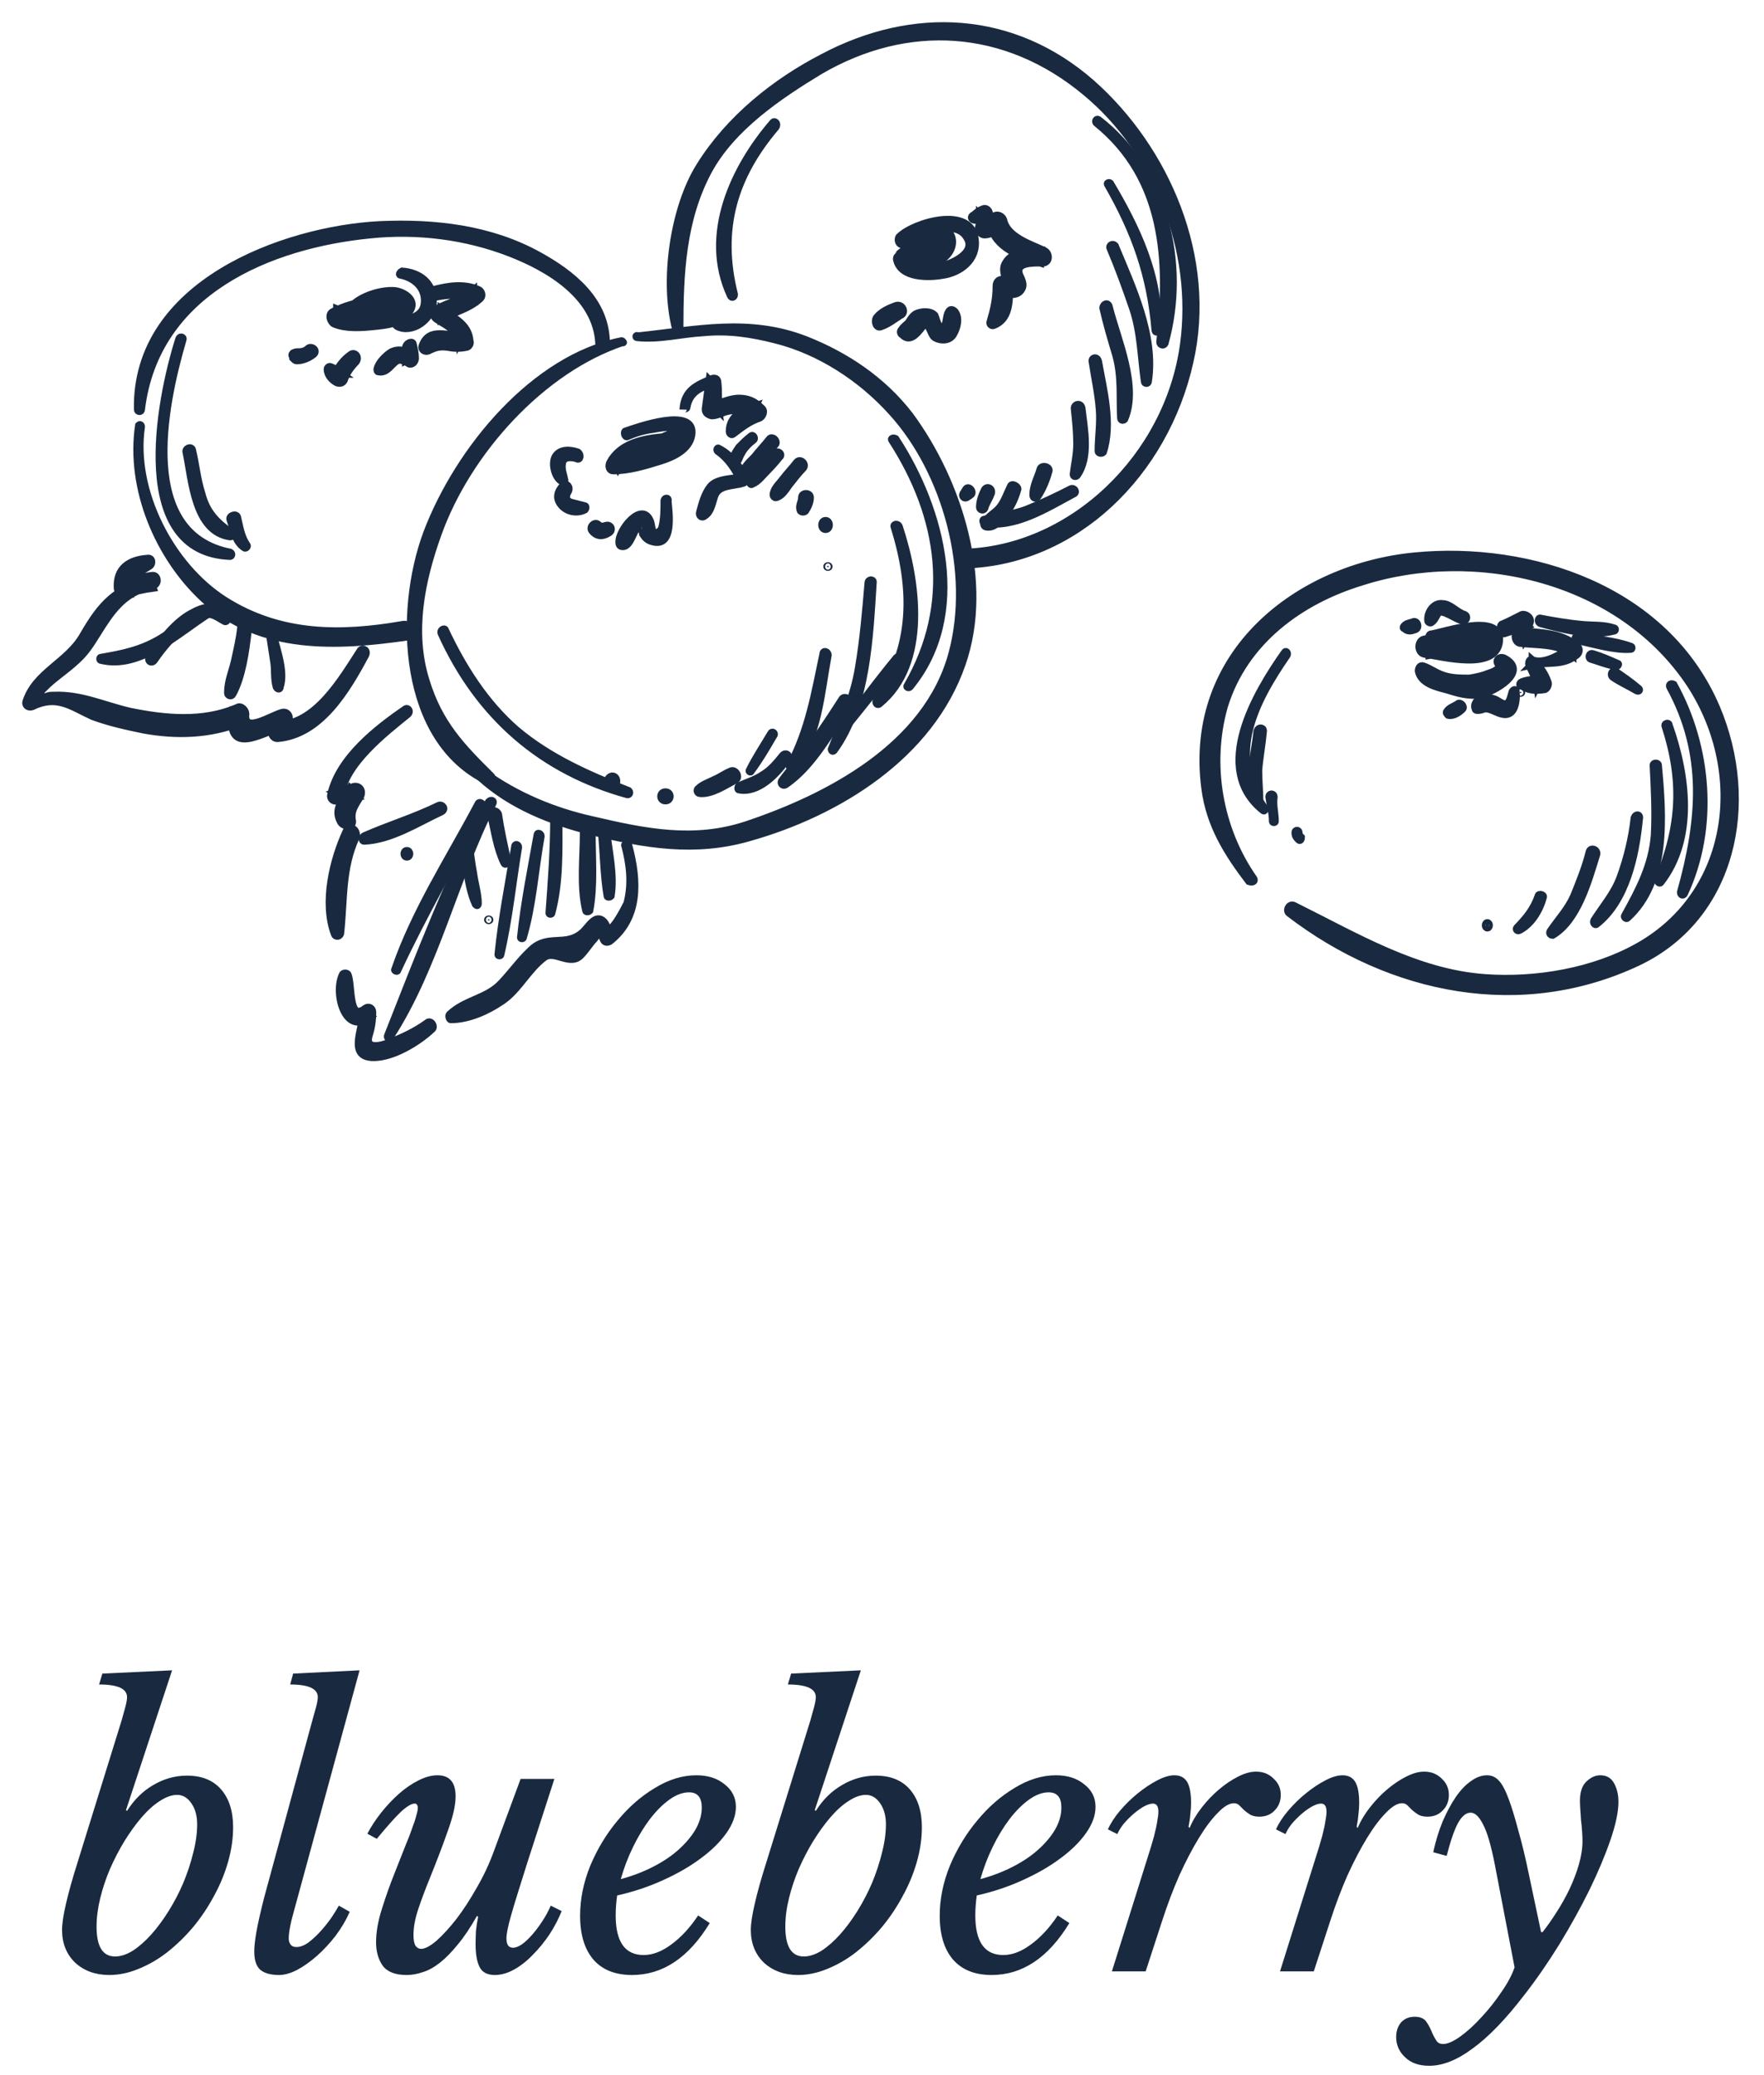 <?xml version="1.0" encoding="UTF-8"?> <svg xmlns="http://www.w3.org/2000/svg" width="68" height="80" viewBox="0 0 68 80" fill="none"> <path d="M4.856 69.784L4.898 69.812C5.169 69.383 5.505 69.051 5.906 68.818C6.317 68.575 6.751 68.454 7.208 68.454C7.777 68.454 8.216 68.631 8.524 68.986C8.832 69.341 8.986 69.826 8.986 70.442C8.986 70.881 8.921 71.329 8.79 71.786C8.659 72.243 8.477 72.682 8.244 73.102C8.02 73.522 7.754 73.919 7.446 74.292C7.138 74.656 6.807 74.978 6.452 75.258C6.107 75.529 5.738 75.743 5.346 75.902C4.963 76.061 4.585 76.14 4.212 76.14C3.68 76.14 3.241 75.981 2.896 75.664C2.56 75.337 2.392 74.917 2.392 74.404C2.392 74.161 2.443 73.821 2.546 73.382C2.649 72.934 2.798 72.402 2.994 71.786L4.688 66.326C4.735 66.158 4.781 65.99 4.828 65.822C4.875 65.645 4.898 65.514 4.898 65.43C4.898 65.103 4.539 64.94 3.82 64.94L3.946 64.52L6.634 64.394L4.856 69.784ZM4.436 75.426C4.651 75.426 4.879 75.351 5.122 75.202C5.365 75.043 5.603 74.833 5.836 74.572C6.069 74.311 6.293 74.007 6.508 73.662C6.723 73.317 6.909 72.957 7.068 72.584C7.227 72.201 7.353 71.819 7.446 71.436C7.549 71.044 7.6 70.675 7.6 70.33C7.6 70.003 7.525 69.733 7.376 69.518C7.227 69.303 7.045 69.196 6.83 69.196C6.625 69.196 6.401 69.275 6.158 69.434C5.925 69.583 5.691 69.793 5.458 70.064C5.234 70.325 5.015 70.629 4.8 70.974C4.595 71.31 4.408 71.669 4.24 72.052C4.081 72.425 3.955 72.803 3.862 73.186C3.769 73.569 3.722 73.933 3.722 74.278C3.722 75.043 3.96 75.426 4.436 75.426ZM12.04 66.326C12.087 66.158 12.134 65.99 12.181 65.822C12.227 65.645 12.251 65.514 12.251 65.43C12.251 65.103 11.896 64.94 11.187 64.94L11.299 64.52L13.861 64.394L11.354 73.592C11.28 73.844 11.224 74.068 11.187 74.264C11.149 74.451 11.13 74.609 11.13 74.74C11.13 74.824 11.154 74.899 11.2 74.964C11.247 75.029 11.322 75.062 11.425 75.062C11.574 75.062 11.732 75.001 11.9 74.88C12.069 74.749 12.227 74.6 12.377 74.432C12.535 74.255 12.675 74.077 12.796 73.9C12.918 73.713 13.007 73.569 13.062 73.466L13.482 73.704C13.342 74.021 13.161 74.329 12.937 74.628C12.713 74.917 12.475 75.174 12.223 75.398C11.97 75.622 11.714 75.804 11.453 75.944C11.2 76.075 10.967 76.14 10.752 76.14C10.426 76.14 10.183 76.07 10.024 75.93C9.875 75.79 9.801 75.557 9.801 75.23C9.801 75.043 9.829 74.791 9.885 74.474C9.941 74.157 10.039 73.723 10.178 73.172L12.04 66.326ZM16.233 75.132C16.383 75.132 16.578 75.029 16.821 74.824C17.064 74.609 17.32 74.329 17.591 73.984C17.862 73.629 18.123 73.228 18.375 72.78C18.637 72.332 18.856 71.865 19.033 71.38L20.069 68.58H21.371L20.335 71.786C20.186 72.253 20.06 72.654 19.957 72.99C19.855 73.317 19.77 73.597 19.705 73.83C19.64 74.054 19.593 74.241 19.565 74.39C19.537 74.53 19.523 74.642 19.523 74.726C19.523 74.969 19.607 75.09 19.775 75.09C19.869 75.09 19.98 75.048 20.111 74.964C20.242 74.871 20.372 74.749 20.503 74.6C20.643 74.441 20.774 74.269 20.895 74.082C21.026 73.886 21.138 73.681 21.231 73.466L21.651 73.676C21.53 73.984 21.371 74.287 21.175 74.586C20.979 74.875 20.765 75.137 20.531 75.37C20.307 75.603 20.069 75.79 19.817 75.93C19.565 76.07 19.318 76.14 19.075 76.14C18.786 76.14 18.59 76.037 18.487 75.832C18.384 75.627 18.333 75.333 18.333 74.95C18.333 74.791 18.338 74.623 18.347 74.446C18.366 74.259 18.394 74.077 18.431 73.9L18.389 73.858C18.137 74.306 17.89 74.675 17.647 74.964C17.414 75.253 17.185 75.487 16.961 75.664C16.737 75.841 16.518 75.963 16.303 76.028C16.088 76.103 15.879 76.14 15.673 76.14C15.235 76.14 14.927 76.019 14.749 75.776C14.581 75.533 14.497 75.235 14.497 74.88C14.497 74.488 14.572 74.059 14.721 73.592C14.87 73.116 15.029 72.668 15.197 72.248C15.365 71.828 15.505 71.473 15.617 71.184C15.739 70.895 15.832 70.652 15.897 70.456C15.972 70.26 16.023 70.101 16.051 69.98C16.088 69.859 16.107 69.761 16.107 69.686C16.107 69.649 16.098 69.616 16.079 69.588C16.07 69.551 16.037 69.532 15.981 69.532C15.86 69.532 15.682 69.639 15.449 69.854C15.225 70.069 14.917 70.414 14.525 70.89L14.161 70.694C14.301 70.423 14.479 70.153 14.693 69.882C14.908 69.611 15.136 69.369 15.379 69.154C15.622 68.939 15.874 68.767 16.135 68.636C16.396 68.505 16.639 68.44 16.863 68.44C17.33 68.44 17.563 68.711 17.563 69.252C17.563 69.579 17.47 70.003 17.283 70.526C17.106 71.039 16.872 71.655 16.583 72.374C16.396 72.831 16.242 73.242 16.121 73.606C16 73.97 15.939 74.301 15.939 74.6C15.939 74.796 15.967 74.936 16.023 75.02C16.079 75.095 16.149 75.132 16.233 75.132ZM27.36 74.138C26.548 75.473 25.549 76.14 24.364 76.14C23.72 76.14 23.225 75.944 22.88 75.552C22.535 75.151 22.362 74.586 22.362 73.858C22.362 73.214 22.493 72.57 22.754 71.926C23.025 71.282 23.375 70.703 23.804 70.19C24.233 69.667 24.714 69.247 25.246 68.93C25.778 68.603 26.31 68.44 26.842 68.44C27.29 68.44 27.654 68.557 27.934 68.79C28.223 69.014 28.368 69.303 28.368 69.658C28.368 69.985 28.247 70.321 28.004 70.666C27.761 71.011 27.43 71.338 27.01 71.646C26.599 71.954 26.114 72.234 25.554 72.486C25.003 72.738 24.415 72.934 23.79 73.074C23.771 73.205 23.757 73.335 23.748 73.466C23.739 73.587 23.734 73.713 23.734 73.844C23.734 74.861 24.093 75.37 24.812 75.37C25.157 75.37 25.512 75.235 25.876 74.964C26.249 74.693 26.595 74.32 26.912 73.844L27.36 74.138ZM26.562 69.098C26.319 69.098 26.067 69.191 25.806 69.378C25.545 69.565 25.293 69.817 25.05 70.134C24.817 70.442 24.602 70.797 24.406 71.198C24.21 71.599 24.051 72.015 23.93 72.444C24.378 72.323 24.793 72.164 25.176 71.968C25.559 71.772 25.885 71.553 26.156 71.31C26.436 71.058 26.655 70.797 26.814 70.526C26.973 70.246 27.052 69.966 27.052 69.686C27.052 69.294 26.889 69.098 26.562 69.098ZM31.407 69.784L31.449 69.812C31.719 69.383 32.055 69.051 32.457 68.818C32.867 68.575 33.301 68.454 33.759 68.454C34.328 68.454 34.767 68.631 35.075 68.986C35.383 69.341 35.537 69.826 35.537 70.442C35.537 70.881 35.471 71.329 35.341 71.786C35.21 72.243 35.028 72.682 34.795 73.102C34.571 73.522 34.305 73.919 33.997 74.292C33.689 74.656 33.357 74.978 33.003 75.258C32.657 75.529 32.289 75.743 31.897 75.902C31.514 76.061 31.136 76.14 30.763 76.14C30.231 76.14 29.792 75.981 29.447 75.664C29.111 75.337 28.943 74.917 28.943 74.404C28.943 74.161 28.994 73.821 29.097 73.382C29.199 72.934 29.349 72.402 29.545 71.786L31.239 66.326C31.285 66.158 31.332 65.99 31.379 65.822C31.425 65.645 31.449 65.514 31.449 65.43C31.449 65.103 31.089 64.94 30.371 64.94L30.497 64.52L33.185 64.394L31.407 69.784ZM30.987 75.426C31.201 75.426 31.43 75.351 31.673 75.202C31.915 75.043 32.153 74.833 32.387 74.572C32.62 74.311 32.844 74.007 33.059 73.662C33.273 73.317 33.46 72.957 33.619 72.584C33.777 72.201 33.903 71.819 33.997 71.436C34.099 71.044 34.151 70.675 34.151 70.33C34.151 70.003 34.076 69.733 33.927 69.518C33.777 69.303 33.595 69.196 33.381 69.196C33.175 69.196 32.951 69.275 32.709 69.434C32.475 69.583 32.242 69.793 32.009 70.064C31.785 70.325 31.565 70.629 31.351 70.974C31.145 71.31 30.959 71.669 30.791 72.052C30.632 72.425 30.506 72.803 30.413 73.186C30.319 73.569 30.273 73.933 30.273 74.278C30.273 75.043 30.511 75.426 30.987 75.426ZM41.223 74.138C40.411 75.473 39.413 76.14 38.227 76.14C37.583 76.14 37.089 75.944 36.743 75.552C36.398 75.151 36.225 74.586 36.225 73.858C36.225 73.214 36.356 72.57 36.617 71.926C36.888 71.282 37.238 70.703 37.667 70.19C38.097 69.667 38.577 69.247 39.109 68.93C39.641 68.603 40.173 68.44 40.705 68.44C41.153 68.44 41.517 68.557 41.797 68.79C42.087 69.014 42.231 69.303 42.231 69.658C42.231 69.985 42.11 70.321 41.867 70.666C41.625 71.011 41.293 71.338 40.873 71.646C40.463 71.954 39.977 72.234 39.417 72.486C38.867 72.738 38.279 72.934 37.653 73.074C37.635 73.205 37.621 73.335 37.611 73.466C37.602 73.587 37.597 73.713 37.597 73.844C37.597 74.861 37.957 75.37 38.675 75.37C39.021 75.37 39.375 75.235 39.739 74.964C40.113 74.693 40.458 74.32 40.775 73.844L41.223 74.138ZM40.425 69.098C40.183 69.098 39.931 69.191 39.669 69.378C39.408 69.565 39.156 69.817 38.913 70.134C38.68 70.442 38.465 70.797 38.269 71.198C38.073 71.599 37.915 72.015 37.793 72.444C38.241 72.323 38.657 72.164 39.039 71.968C39.422 71.772 39.749 71.553 40.019 71.31C40.299 71.058 40.519 70.797 40.677 70.526C40.836 70.246 40.915 69.966 40.915 69.686C40.915 69.294 40.752 69.098 40.425 69.098ZM42.708 70.526C42.811 70.293 42.965 70.055 43.17 69.812C43.385 69.56 43.613 69.336 43.856 69.14C44.108 68.935 44.36 68.767 44.612 68.636C44.864 68.505 45.083 68.44 45.27 68.44C45.494 68.44 45.657 68.524 45.76 68.692C45.863 68.86 45.914 69.131 45.914 69.504C45.914 69.653 45.905 69.798 45.886 69.938C45.877 70.078 45.853 70.241 45.816 70.428L45.858 70.47C45.97 70.199 46.129 69.933 46.334 69.672C46.539 69.411 46.759 69.182 46.992 68.986C47.235 68.781 47.477 68.617 47.72 68.496C47.972 68.365 48.205 68.3 48.42 68.3C48.691 68.3 48.915 68.389 49.092 68.566C49.279 68.734 49.372 68.944 49.372 69.196C49.372 69.439 49.293 69.639 49.134 69.798C48.985 69.957 48.789 70.036 48.546 70.036C48.397 70.036 48.275 70.008 48.182 69.952C48.098 69.896 48.023 69.84 47.958 69.784C47.893 69.719 47.832 69.658 47.776 69.602C47.72 69.546 47.65 69.518 47.566 69.518C47.389 69.518 47.183 69.639 46.95 69.882C46.717 70.115 46.474 70.437 46.222 70.848C45.97 71.259 45.718 71.739 45.466 72.29C45.223 72.841 44.999 73.433 44.794 74.068L44.164 76H42.862L43.772 73.102C43.949 72.542 44.094 72.08 44.206 71.716C44.327 71.343 44.421 71.035 44.486 70.792C44.551 70.54 44.593 70.344 44.612 70.204C44.64 70.064 44.654 69.943 44.654 69.84C44.654 69.635 44.584 69.532 44.444 69.532C44.351 69.532 44.234 69.569 44.094 69.644C43.963 69.719 43.833 69.812 43.702 69.924C43.571 70.036 43.445 70.162 43.324 70.302C43.212 70.442 43.128 70.577 43.072 70.708L42.708 70.526ZM49.188 70.526C49.291 70.293 49.445 70.055 49.651 69.812C49.865 69.56 50.094 69.336 50.337 69.14C50.589 68.935 50.84 68.767 51.093 68.636C51.344 68.505 51.564 68.44 51.751 68.44C51.974 68.44 52.138 68.524 52.24 68.692C52.343 68.86 52.395 69.131 52.395 69.504C52.395 69.653 52.385 69.798 52.367 69.938C52.357 70.078 52.334 70.241 52.297 70.428L52.339 70.47C52.45 70.199 52.609 69.933 52.815 69.672C53.02 69.411 53.239 69.182 53.472 68.986C53.715 68.781 53.958 68.617 54.2 68.496C54.453 68.365 54.686 68.3 54.901 68.3C55.171 68.3 55.395 68.389 55.572 68.566C55.759 68.734 55.852 68.944 55.852 69.196C55.852 69.439 55.773 69.639 55.614 69.798C55.465 69.957 55.269 70.036 55.026 70.036C54.877 70.036 54.756 70.008 54.663 69.952C54.578 69.896 54.504 69.84 54.438 69.784C54.373 69.719 54.312 69.658 54.257 69.602C54.2 69.546 54.13 69.518 54.047 69.518C53.869 69.518 53.664 69.639 53.431 69.882C53.197 70.115 52.955 70.437 52.703 70.848C52.45 71.259 52.199 71.739 51.947 72.29C51.704 72.841 51.48 73.433 51.275 74.068L50.645 76H49.343L50.252 73.102C50.43 72.542 50.575 72.08 50.687 71.716C50.808 71.343 50.901 71.035 50.967 70.792C51.032 70.54 51.074 70.344 51.093 70.204C51.12 70.064 51.135 69.943 51.135 69.84C51.135 69.635 51.065 69.532 50.925 69.532C50.831 69.532 50.715 69.569 50.575 69.644C50.444 69.719 50.313 69.812 50.182 69.924C50.052 70.036 49.926 70.162 49.804 70.302C49.693 70.442 49.608 70.577 49.553 70.708L49.188 70.526ZM57.629 71.912C57.48 71.147 57.326 70.619 57.167 70.33C57.018 70.031 56.859 69.882 56.691 69.882C56.514 69.882 56.35 70.017 56.201 70.288C56.061 70.549 55.916 70.969 55.767 71.548L55.249 71.408C55.342 70.979 55.464 70.582 55.613 70.218C55.772 69.854 55.94 69.541 56.117 69.28C56.304 69.009 56.5 68.804 56.705 68.664C56.91 68.515 57.116 68.44 57.321 68.44C57.498 68.44 57.648 68.505 57.769 68.636C57.9 68.767 58.03 69.009 58.161 69.364C58.273 69.663 58.394 70.059 58.525 70.554C58.665 71.039 58.8 71.599 58.931 72.234L59.407 74.488H59.463C59.64 74.264 59.818 74.012 59.995 73.732C60.182 73.443 60.35 73.144 60.499 72.836C60.648 72.519 60.77 72.201 60.863 71.884C60.956 71.557 61.003 71.254 61.003 70.974C61.003 70.881 60.998 70.764 60.989 70.624C60.98 70.475 60.966 70.325 60.947 70.176C60.938 70.027 60.928 69.887 60.919 69.756C60.91 69.616 60.905 69.504 60.905 69.42C60.905 69.084 60.989 68.837 61.157 68.678C61.325 68.519 61.502 68.44 61.689 68.44C61.932 68.44 62.109 68.543 62.221 68.748C62.333 68.953 62.389 69.191 62.389 69.462C62.389 69.845 62.286 70.335 62.081 70.932C61.876 71.529 61.605 72.173 61.269 72.864C60.933 73.545 60.546 74.245 60.107 74.964C59.668 75.673 59.216 76.327 58.749 76.924C58.04 77.848 57.382 78.529 56.775 78.968C56.178 79.416 55.618 79.64 55.095 79.64C54.703 79.64 54.395 79.533 54.171 79.318C53.938 79.103 53.821 78.842 53.821 78.534C53.821 78.301 53.886 78.109 54.017 77.96C54.148 77.82 54.32 77.75 54.535 77.75C54.722 77.75 54.862 77.801 54.955 77.904C55.039 78.016 55.109 78.137 55.165 78.268C55.221 78.408 55.282 78.529 55.347 78.632C55.403 78.744 55.496 78.8 55.627 78.8C55.804 78.8 56.028 78.702 56.299 78.506C56.57 78.31 56.84 78.063 57.111 77.764C57.382 77.475 57.634 77.157 57.867 76.812C58.11 76.467 58.282 76.145 58.385 75.846L57.629 71.912Z" fill="#192A40"></path> <path d="M48.329 33.882C47.003 31.997 46.546 29.499 47.186 27.237C47.963 24.692 50.158 23.137 52.489 22.43C56.879 21.017 62.502 22.289 65.2 26.436C67.394 29.876 66.754 34.448 63.188 36.474C61.451 37.464 59.21 37.841 57.244 37.699C54.593 37.511 52.261 36.097 49.883 34.919C49.701 34.825 49.563 35.107 49.701 35.202C53.633 38.218 58.662 39.207 63.142 37.087C66.8 35.343 67.714 30.96 66.16 27.284C64.194 22.666 58.936 21.017 54.547 21.441C50.066 21.865 45.769 25.164 46.455 30.395C46.637 31.808 47.323 32.892 48.146 33.976C48.283 34.023 48.375 33.976 48.329 33.882Z" fill="#192A40" stroke="#192A40" stroke-width="0.289" stroke-miterlimit="10"></path> <path d="M24.555 13.005C25.423 13.099 26.246 12.864 27.115 12.817C28.075 12.722 28.989 12.864 29.904 13.099C31.595 13.524 33.196 14.56 34.384 15.88C36.487 18.189 37.539 22.053 36.716 25.164C35.756 28.793 31.87 30.772 28.761 31.809C26.749 32.468 24.875 32.091 22.863 31.62C21.354 31.29 19.891 30.677 18.657 29.782C18.565 29.688 18.382 29.876 18.52 29.971C19.708 31.055 21.263 31.667 22.771 32.044C24.875 32.563 26.795 32.892 28.898 32.28C32.236 31.337 35.847 29.169 37.082 25.588C38.179 22.43 36.945 18.566 35.07 16.021C34.019 14.655 32.601 13.712 31.047 13.099C28.852 12.251 26.84 12.722 24.6 12.958C24.509 12.911 24.509 13.005 24.555 13.005Z" fill="#192A40" stroke="#192A40" stroke-width="0.289" stroke-miterlimit="10"></path> <path d="M23.96 13.146C20.623 13.806 17.697 17.294 16.462 20.545C15.319 23.609 15.502 28.557 18.794 30.112C18.885 30.159 19.022 30.018 18.931 29.924C17.788 28.793 16.919 27.897 16.416 26.248C15.822 24.363 16.233 22.383 16.874 20.593C18.017 17.388 20.897 14.23 24.006 13.194C24.052 13.241 24.006 13.146 23.96 13.146Z" fill="#192A40" stroke="#192A40" stroke-width="0.289" stroke-miterlimit="10"></path> <path d="M26.2 12.675C26.2 10.555 26.292 8.481 27.298 6.596C28.212 4.899 30.041 3.674 31.595 2.732C34.979 0.752 38.773 0.988 41.837 3.533C44.58 5.795 46.134 9.612 45.631 13.288C45.037 17.623 41.334 21.158 37.219 21.299C36.945 21.299 36.945 21.771 37.219 21.771C41.471 21.629 44.9 18.236 45.86 13.948C46.774 9.942 44.946 5.748 42.065 3.203C39.048 0.564 35.207 0.375 31.733 2.213C29.904 3.156 28.121 4.57 26.978 6.407C25.972 8.01 25.56 10.837 26.063 12.722C26.109 12.77 26.2 12.722 26.2 12.675Z" fill="#192A40" stroke="#192A40" stroke-width="0.289" stroke-miterlimit="10"></path> <path d="M23.366 13.241C23.366 11.591 22.04 10.555 20.76 9.848C18.885 8.811 16.737 8.575 14.633 8.67C10.976 8.858 5.215 10.932 5.307 15.786C5.307 15.88 5.444 15.88 5.444 15.786C5.992 11.214 10.427 9.424 14.268 9.047C16.096 8.858 17.971 9.094 19.663 9.753C21.126 10.319 23 11.403 23.092 13.241C23.137 13.429 23.366 13.429 23.366 13.241Z" fill="#192A40" stroke="#192A40" stroke-width="0.289" stroke-miterlimit="10"></path> <path d="M5.352 16.398C4.987 18.849 6.13 21.488 7.867 23.09C10.062 25.117 13.033 24.928 15.685 24.551C15.959 24.504 15.868 24.033 15.548 24.08C13.125 24.504 10.793 24.504 8.644 23.137C6.587 21.818 5.078 18.943 5.444 16.445C5.444 16.398 5.398 16.351 5.352 16.398Z" fill="#192A40" stroke="#192A40" stroke-width="0.289" stroke-miterlimit="10"></path> <path d="M24.189 16.822C24.509 16.681 24.829 16.587 25.195 16.54C25.423 16.492 26.841 16.257 26.292 16.917C25.972 17.294 25.332 17.435 24.92 17.576C24.509 17.671 24.098 17.765 23.686 17.765C23.732 17.859 23.777 17.953 23.823 18.048C24.189 17.388 25.286 17.105 25.926 17.247C25.881 17.199 25.835 17.105 25.789 17.058C25.789 17.011 25.423 17.199 25.469 17.199C25.195 17.294 24.92 17.341 24.646 17.341C24.646 17.482 24.692 17.624 24.692 17.765C25.195 17.576 25.698 17.341 26.155 17.058C26.384 16.917 26.201 16.54 25.926 16.681C25.332 16.964 24.6 17.152 24.189 17.671C24.052 17.859 24.235 18.048 24.418 17.953C25.012 17.671 25.561 17.341 26.155 17.058C26.063 16.917 26.018 16.775 25.926 16.681C25.515 16.964 25.058 17.199 24.555 17.341C24.326 17.435 24.372 17.812 24.6 17.765C24.966 17.718 26.155 17.624 26.155 17.011C26.155 16.917 26.063 16.775 25.972 16.822C25.103 16.869 23.96 16.964 23.503 17.859C23.457 18.001 23.503 18.142 23.64 18.142C24.235 18.142 24.875 17.953 25.469 17.765C25.926 17.624 26.566 17.341 26.658 16.775C26.841 15.644 24.509 16.492 24.098 16.634C24.052 16.681 24.098 16.869 24.189 16.822Z" fill="#192A40" stroke="#192A40" stroke-width="0.289" stroke-miterlimit="10"></path> <path d="M26.475 15.691C26.566 15.126 27.024 14.89 27.526 14.796C27.481 14.749 27.389 14.702 27.344 14.655C27.298 14.984 27.252 15.361 27.206 15.691C27.161 15.88 27.252 15.974 27.435 16.021C27.618 16.021 27.801 15.927 27.938 15.88C28.258 15.786 28.715 15.739 29.035 16.021C29.081 15.88 29.081 15.739 29.127 15.644C28.669 15.786 28.121 16.021 28.121 16.634C28.121 16.728 28.212 16.775 28.258 16.728C28.578 16.492 28.852 16.257 29.264 16.116C29.401 16.068 29.492 15.833 29.355 15.739C29.081 15.456 28.807 15.361 28.487 15.361C28.121 15.361 27.801 15.55 27.481 15.597C27.572 15.691 27.618 15.739 27.709 15.833C27.664 15.456 27.709 15.126 27.664 14.749C27.664 14.607 27.572 14.56 27.435 14.607C26.886 14.843 26.384 15.032 26.338 15.786C26.338 15.739 26.475 15.786 26.475 15.691Z" fill="#192A40" stroke="#192A40" stroke-width="0.289" stroke-miterlimit="10"></path> <path d="M27.664 17.388C28.075 17.671 28.349 18.095 28.578 18.566C28.624 18.519 28.624 18.425 28.669 18.378C28.349 18.472 27.664 18.425 27.389 18.755C27.161 19.037 27.069 19.414 26.978 19.744C26.932 19.886 27.069 19.98 27.161 19.886C27.389 19.744 27.435 19.462 27.526 19.179C27.664 18.66 28.258 18.755 28.669 18.613C28.761 18.566 28.761 18.519 28.761 18.425C28.487 17.953 28.166 17.529 27.709 17.294C27.664 17.247 27.618 17.341 27.664 17.388Z" fill="#192A40" stroke="#192A40" stroke-width="0.289" stroke-miterlimit="10"></path> <path d="M25.606 19.32C25.606 19.65 25.606 20.027 25.515 20.357C25.469 20.498 25.24 20.64 25.149 20.451C25.103 20.31 25.103 20.168 25.058 20.074C24.738 19.32 23.823 20.451 23.869 20.922C23.869 21.017 23.915 21.064 24.006 21.064C24.372 21.064 24.418 20.215 24.738 20.263C24.692 20.263 24.738 20.263 24.738 20.357C24.738 20.451 24.783 20.545 24.783 20.593C24.875 20.734 24.966 20.828 25.149 20.875C25.972 21.111 25.789 19.791 25.743 19.32C25.789 19.179 25.606 19.179 25.606 19.32Z" fill="#192A40" stroke="#192A40" stroke-width="0.289" stroke-miterlimit="10"></path> <path d="M23.366 20.263C23.229 20.31 23.137 20.31 23.046 20.215C22.909 20.121 22.726 20.31 22.817 20.451C23 20.687 23.229 20.687 23.457 20.545C23.64 20.451 23.549 20.215 23.366 20.263Z" fill="#192A40" stroke="#192A40" stroke-width="0.289" stroke-miterlimit="10"></path> <path d="M22.269 17.435C21.994 17.341 21.583 17.294 21.4 17.623C21.263 17.906 21.4 18.425 21.674 18.566C21.72 18.566 21.766 18.566 21.766 18.519C21.72 18.283 21.629 18.095 21.674 17.859C21.72 17.576 22.04 17.623 22.223 17.671C22.36 17.765 22.406 17.529 22.269 17.435Z" fill="#192A40" stroke="#192A40" stroke-width="0.289" stroke-miterlimit="10"></path> <path d="M21.72 18.707C21.491 18.943 21.4 19.226 21.674 19.509C21.903 19.744 22.269 19.791 22.543 19.65C22.589 19.603 22.589 19.509 22.543 19.509C22.36 19.462 22.177 19.414 21.994 19.367C21.766 19.273 21.812 19.084 21.903 18.943C21.994 18.755 21.812 18.613 21.72 18.707Z" fill="#192A40" stroke="#192A40" stroke-width="0.289" stroke-miterlimit="10"></path> <path d="M34.887 9.376C35.345 8.905 36.853 8.434 37.265 9.141C37.676 9.753 36.67 10.178 36.259 10.272C35.665 10.366 35.253 10.13 34.705 9.895C34.613 9.848 34.567 9.895 34.567 9.989C34.705 10.743 35.847 10.696 36.35 10.602C36.99 10.508 37.676 10.036 37.585 9.235C37.448 7.916 35.208 8.575 34.659 9.141C34.567 9.329 34.75 9.518 34.887 9.376Z" fill="#192A40" stroke="#192A40" stroke-width="0.289" stroke-miterlimit="10"></path> <path d="M35.344 9.047C35.619 9.141 36.076 9.047 36.259 9.282C36.305 9.329 36.305 9.282 36.259 9.329C36.259 9.376 36.213 9.424 36.122 9.518C35.984 9.659 35.802 9.753 35.664 9.753C35.619 9.753 35.527 9.753 35.573 9.753C35.482 9.753 35.527 9.753 35.482 9.706C35.436 9.706 35.436 9.612 35.39 9.518C35.344 9.612 35.299 9.753 35.253 9.848C35.436 9.753 35.664 9.659 35.847 9.801C35.847 9.612 35.847 9.471 35.847 9.282C35.527 9.565 35.024 9.471 34.704 9.753C34.613 9.801 34.659 9.989 34.75 10.036C35.162 10.225 35.756 10.036 36.122 9.801C36.259 9.659 36.305 9.424 36.122 9.282C35.756 9.047 35.344 9.141 34.979 9.329C34.887 9.376 34.842 9.518 34.842 9.659C35.024 10.555 36.03 10.366 36.487 9.848C36.716 9.612 36.807 9.235 36.579 8.952C36.305 8.622 35.573 8.575 35.253 8.811C35.253 8.905 35.253 9.047 35.344 9.047Z" fill="#192A40" stroke="#192A40" stroke-width="0.289" stroke-miterlimit="10"></path> <path d="M37.585 8.481C37.722 8.481 37.813 8.481 37.951 8.481C37.905 8.434 37.813 8.34 37.768 8.293C37.768 8.481 37.768 8.622 37.722 8.811C37.722 8.952 37.859 9.047 37.951 9.047C38.179 9.047 38.362 8.905 38.545 8.811C38.408 8.764 38.316 8.717 38.179 8.67C38.362 9.565 39.368 9.895 40.099 10.13C40.099 9.989 40.145 9.801 40.145 9.659C39.688 9.706 39.048 9.659 38.774 10.13C38.682 10.272 38.682 10.413 38.728 10.602C38.819 10.884 39.048 10.932 38.728 10.79C38.545 10.743 38.408 10.837 38.408 11.026C38.408 11.544 38.316 11.921 38.179 12.393C38.133 12.487 38.225 12.581 38.316 12.534C38.911 12.298 38.911 11.639 38.911 11.026C38.819 11.12 38.728 11.167 38.591 11.261C38.865 11.356 39.276 11.45 39.414 11.073C39.459 10.932 39.368 10.743 39.322 10.649C39.048 10.083 39.871 10.13 40.191 10.13C40.465 10.13 40.465 9.753 40.237 9.659C39.734 9.424 38.819 9.141 38.682 8.481C38.636 8.34 38.453 8.245 38.316 8.34C38.408 8.293 37.951 8.528 37.951 8.528C38.042 8.622 38.088 8.717 38.179 8.764C38.179 8.575 38.133 8.434 38.133 8.245C38.133 8.104 37.996 8.01 37.905 8.057C37.676 8.151 37.722 8.151 37.539 8.293C37.402 8.34 37.448 8.481 37.585 8.481Z" fill="#192A40" stroke="#192A40" stroke-width="0.289" stroke-miterlimit="10"></path> <path d="M36.579 12.015C36.442 12.204 36.533 12.581 36.305 12.628C36.167 12.675 36.076 12.251 36.03 12.157C35.847 11.968 35.482 12.015 35.299 12.11C35.162 12.204 35.116 12.298 35.024 12.44C34.933 12.534 34.842 12.581 34.75 12.722C34.704 12.77 34.704 12.864 34.796 12.911C35.07 13.194 35.344 12.864 35.527 12.628C35.802 12.251 35.847 12.864 36.03 13.005C36.259 13.146 36.625 13.146 36.762 12.864C36.899 12.628 36.99 12.251 36.807 12.015C36.716 11.921 36.625 11.921 36.579 12.015Z" fill="#192A40" stroke="#192A40" stroke-width="0.289" stroke-miterlimit="10"></path> <path d="M34.567 11.78C34.293 11.874 33.973 12.015 33.79 12.251C33.699 12.393 33.79 12.675 33.973 12.581C34.247 12.487 34.476 12.298 34.704 12.157C34.933 12.063 34.796 11.733 34.567 11.78Z" fill="#192A40" stroke="#192A40" stroke-width="0.289" stroke-miterlimit="10"></path> <path d="M13.536 11.921C13.948 11.733 14.405 11.639 14.862 11.544C14.954 11.544 15.502 11.497 15.411 11.733C15.365 11.874 15.136 11.921 15.045 11.921C14.496 12.063 13.536 12.157 12.988 11.921C12.988 12.063 12.988 12.204 12.988 12.393C13.719 12.063 14.496 12.015 15.319 12.015C15.319 11.827 15.274 11.639 15.274 11.497C14.908 11.591 13.491 11.591 13.582 12.298C13.582 12.487 13.719 12.581 13.902 12.487C14.405 12.204 14.908 12.204 15.457 12.063C15.731 11.968 15.685 11.544 15.411 11.544C14.542 11.544 13.674 11.591 12.851 12.015C12.622 12.11 12.759 12.44 12.896 12.487C13.354 12.675 13.948 12.628 14.405 12.581C14.862 12.534 15.502 12.487 15.777 12.015C16.097 11.591 15.594 11.261 15.228 11.214C14.725 11.167 13.902 11.403 13.536 11.827C13.445 11.874 13.491 11.968 13.536 11.921Z" fill="#192A40" stroke="#192A40" stroke-width="0.289" stroke-miterlimit="10"></path> <path d="M16.782 11.45C17.239 11.356 17.834 11.309 18.291 11.544C18.291 11.45 18.245 11.356 18.245 11.214C17.834 11.591 17.285 11.639 16.828 11.921C16.691 12.015 16.691 12.204 16.828 12.298C17.102 12.487 17.651 12.722 17.697 13.146C17.742 13.052 17.788 13.005 17.834 12.911C17.285 13.005 16.554 12.581 16.279 13.335C16.233 13.476 16.371 13.571 16.508 13.524C16.782 13.382 16.965 13.335 17.285 13.382C17.514 13.429 17.742 13.429 17.971 13.382C18.062 13.382 18.154 13.241 18.108 13.146C18.062 12.487 17.468 12.251 17.011 11.921C17.011 12.063 17.011 12.157 17.011 12.298C17.514 12.015 18.062 11.921 18.52 11.497C18.611 11.403 18.565 11.214 18.428 11.167C17.879 10.932 17.285 11.026 16.736 11.167C16.554 11.214 16.645 11.45 16.782 11.45Z" fill="#192A40" stroke="#192A40" stroke-width="0.289" stroke-miterlimit="10"></path> <path d="M15.639 13.429C15.685 13.571 15.639 13.759 15.639 13.901C15.731 13.853 15.822 13.806 15.914 13.712C15.639 13.524 15.411 13.429 15.091 13.571C14.862 13.712 14.588 13.995 14.542 14.23C14.542 14.278 14.542 14.325 14.588 14.325C14.816 14.372 14.954 14.23 15.136 14.042C15.365 13.806 15.457 13.853 15.731 13.995C15.822 14.089 16.005 13.995 16.005 13.806C16.005 13.618 15.959 13.429 15.914 13.241C15.868 13.147 15.639 13.241 15.639 13.429Z" fill="#192A40" stroke="#192A40" stroke-width="0.289" stroke-miterlimit="10"></path> <path d="M13.536 13.665C13.262 13.853 13.033 14.136 12.896 14.466C12.988 14.466 13.079 14.419 13.17 14.419C13.033 14.325 12.896 14.183 12.713 14.136C12.667 14.136 12.622 14.183 12.622 14.23C12.622 14.466 12.805 14.655 12.988 14.749C13.125 14.796 13.216 14.749 13.262 14.655C13.353 14.372 13.536 14.136 13.719 13.948C13.856 13.759 13.673 13.571 13.536 13.665Z" fill="#192A40" stroke="#192A40" stroke-width="0.289" stroke-miterlimit="10"></path> <path d="M11.89 13.429C11.799 13.524 11.662 13.571 11.524 13.571C11.433 13.571 11.387 13.571 11.296 13.618C11.25 13.665 11.25 13.712 11.296 13.759V13.806C11.342 13.853 11.387 13.9 11.433 13.9C11.662 13.9 11.89 13.806 12.073 13.665C12.256 13.524 12.027 13.335 11.89 13.429Z" fill="#192A40" stroke="#192A40" stroke-width="0.289" stroke-miterlimit="10"></path> <path d="M15.457 10.602C15.914 10.696 16.371 11.026 16.371 11.591C16.371 12.251 15.777 12.251 15.319 12.44C15.274 12.487 15.228 12.534 15.319 12.581C15.868 12.864 16.645 12.345 16.691 11.686C16.737 10.884 16.142 10.508 15.502 10.46C15.411 10.508 15.365 10.602 15.457 10.602Z" fill="#192A40" stroke="#192A40" stroke-width="0.289" stroke-miterlimit="10"></path> <path d="M24.097 32.61C24.28 33.317 24.372 34.023 24.189 34.778C24.189 34.825 23.549 36.097 23.411 35.767C23.366 35.673 23.32 35.579 23.274 35.532C22.954 35.202 22.68 35.767 22.451 35.956C21.811 36.521 21.125 36.003 20.485 36.615C20.028 37.04 19.708 37.511 19.297 37.935C18.748 38.501 17.925 38.548 17.331 39.113C17.285 39.16 17.331 39.302 17.376 39.302C18.062 39.302 18.794 38.972 19.342 38.595C19.983 38.171 20.348 37.37 20.988 36.898C21.4 36.615 21.994 37.275 22.406 36.804C22.588 36.615 22.726 36.38 22.909 36.191C23.137 35.909 23.046 35.72 23.274 36.238C23.32 36.333 23.411 36.333 23.503 36.286C24.646 35.39 24.6 33.976 24.234 32.61C24.143 32.516 24.052 32.563 24.097 32.61Z" fill="#192A40" stroke="#192A40" stroke-width="0.289" stroke-miterlimit="10"></path> <path d="M16.462 39.443C16.005 39.773 15.502 40.008 14.999 40.197C14.771 40.291 14.039 40.527 14.222 39.914C14.313 39.632 14.359 39.349 14.359 39.019C14.359 38.877 14.222 38.783 14.085 38.877C13.399 39.443 13.582 37.888 13.399 37.558C13.353 37.511 13.262 37.511 13.216 37.558C12.85 38.265 13.307 39.961 14.268 39.207C14.176 39.16 14.085 39.113 13.993 39.066C13.993 39.679 13.399 40.763 14.405 40.763C15.136 40.763 16.096 40.197 16.645 39.679C16.782 39.584 16.599 39.302 16.462 39.443Z" fill="#192A40" stroke="#192A40" stroke-width="0.289" stroke-miterlimit="10"></path> <path d="M15.639 27.332C14.542 28.086 13.079 29.217 12.759 30.63C12.713 30.772 12.85 30.913 12.987 30.866C13.216 30.772 13.49 30.772 13.765 30.725C13.673 30.63 13.582 30.489 13.49 30.395C13.262 30.819 12.85 31.149 13.125 31.667C13.17 31.761 13.262 31.809 13.307 31.809C13.353 31.809 13.399 31.809 13.49 31.809C13.536 31.809 13.582 31.761 13.582 31.667C13.49 31.243 13.719 31.007 13.902 30.677C13.993 30.442 13.81 30.253 13.582 30.348C13.353 30.442 13.125 30.442 12.896 30.536C12.987 30.583 13.079 30.677 13.125 30.725C13.262 29.452 14.862 28.227 15.731 27.52C15.822 27.426 15.731 27.284 15.639 27.332Z" fill="#192A40" stroke="#192A40" stroke-width="0.289" stroke-miterlimit="10"></path> <path d="M13.353 32.044C12.85 33.128 12.439 34.778 12.896 36.003C12.942 36.144 13.125 36.097 13.125 35.956C13.262 34.683 13.17 33.458 13.719 32.28C13.81 31.997 13.445 31.761 13.353 32.044Z" fill="#192A40" stroke="#192A40" stroke-width="0.289" stroke-miterlimit="10"></path> <path d="M13.902 25.07C13.17 26.201 12.165 27.944 10.702 27.944C10.747 28.038 10.839 28.18 10.884 28.274C10.976 28.133 11.067 27.991 11.113 27.803C11.204 27.614 11.067 27.426 10.884 27.473C10.473 27.567 9.376 28.321 9.467 27.52C9.467 27.379 9.284 27.19 9.147 27.284C7.821 27.85 6.358 27.709 4.987 27.426C3.981 27.19 3.112 26.766 2.061 26.813C1.969 26.813 1.878 26.813 1.786 26.86C1.192 26.954 1.603 26.625 1.832 26.389C2.243 26.012 2.701 25.729 3.112 25.305C3.432 24.975 3.661 24.551 3.935 24.127C4.484 23.279 4.941 22.807 5.901 22.572C6.13 22.525 6.084 22.148 5.855 22.195C5.444 22.242 5.124 22.336 4.712 22.43C4.804 22.525 4.895 22.572 4.987 22.666C4.941 22.195 5.49 22.006 5.764 21.818C5.901 21.724 5.855 21.488 5.672 21.535C4.987 21.582 4.484 21.912 4.529 22.666C4.529 22.807 4.667 22.902 4.804 22.902C5.169 22.807 5.535 22.713 5.901 22.666C5.855 22.525 5.81 22.43 5.764 22.289C4.438 22.76 3.935 23.232 3.204 24.504C2.609 25.541 1.375 25.918 1.009 27.049C0.963 27.19 1.1 27.284 1.238 27.237C2.198 26.766 2.746 27.237 3.569 27.614C4.209 27.85 4.849 27.991 5.535 28.133C6.815 28.368 8.096 28.321 9.284 27.85C9.193 27.756 9.101 27.661 8.964 27.52C8.736 29.217 10.199 28.18 10.976 27.991C10.884 27.897 10.793 27.803 10.702 27.709C10.656 27.85 10.564 27.991 10.519 28.133C10.427 28.274 10.519 28.463 10.702 28.463C12.348 28.321 13.353 26.625 14.085 25.258C14.176 25.07 13.993 24.975 13.902 25.07Z" fill="#192A40" stroke="#192A40" stroke-width="0.289" stroke-miterlimit="10"></path> <path d="M55.187 24.74C55.553 24.74 57.244 24.268 57.382 24.74C57.473 24.975 56.376 24.881 56.284 24.881C55.873 24.834 55.507 24.74 55.096 24.692C55.096 24.881 55.096 25.07 55.096 25.258C55.873 25.117 56.604 25.022 57.382 25.022C57.382 24.834 57.382 24.598 57.382 24.41C56.97 24.457 56.513 24.41 56.147 24.645C55.919 24.787 56.056 25.07 56.239 25.07C56.604 25.117 57.016 25.07 57.382 25.022C57.747 24.975 57.747 24.41 57.382 24.41C56.559 24.363 55.736 24.504 54.913 24.645C54.638 24.692 54.638 25.164 54.913 25.211C55.598 25.305 57.656 25.871 57.793 24.74C57.93 23.561 55.553 24.41 55.141 24.457C55.05 24.504 55.05 24.74 55.187 24.74Z" fill="#192A40" stroke="#192A40" stroke-width="0.289" stroke-miterlimit="10"></path> <path d="M58.022 24.41C58.296 24.315 58.616 24.221 58.89 24.127C58.799 24.033 58.707 23.938 58.616 23.844C58.525 24.033 58.525 24.221 58.433 24.41C58.387 24.551 58.433 24.74 58.57 24.787C59.302 24.881 60.033 24.787 60.628 25.258C60.628 25.164 60.582 25.022 60.582 24.928C60.216 25.211 59.53 25.635 59.073 25.447C58.982 25.399 58.936 25.494 58.936 25.588C59.028 25.871 59.21 26.106 59.256 26.436C59.302 26.342 59.347 26.248 59.393 26.153C59.165 26.201 58.89 26.201 58.662 26.295C58.57 26.342 58.57 26.436 58.662 26.436C58.936 26.625 59.21 26.625 59.53 26.578C59.622 26.578 59.713 26.389 59.667 26.295C59.53 25.918 59.347 25.682 59.073 25.447C59.073 25.494 59.073 25.588 59.028 25.635C59.667 25.494 60.216 25.682 60.765 25.258C60.902 25.164 60.902 24.975 60.765 24.881C60.125 24.363 59.302 24.41 58.57 24.315C58.616 24.457 58.707 24.551 58.753 24.692C58.89 24.457 58.89 24.221 58.982 23.986C59.028 23.797 58.799 23.656 58.662 23.703C58.387 23.844 58.113 23.986 57.885 24.08C57.793 24.174 57.839 24.504 58.022 24.41Z" fill="#192A40" stroke="#192A40" stroke-width="0.289" stroke-miterlimit="10"></path> <path d="M58.616 26.719C58.661 26.719 58.661 26.672 58.616 26.672C58.57 26.672 58.57 26.719 58.616 26.719Z" fill="#192A40" stroke="#192A40" stroke-width="0.289" stroke-miterlimit="10"></path> <path d="M57.793 25.635C57.884 25.682 57.884 25.682 57.747 25.776C57.656 25.871 57.519 25.918 57.381 25.965C57.153 26.059 56.924 26.106 56.65 26.153C56.33 26.153 56.01 26.153 55.69 26.059C55.37 25.965 55.141 25.776 54.867 25.682C54.73 25.635 54.684 25.776 54.684 25.871C54.775 26.342 55.37 26.483 55.736 26.578C56.193 26.719 56.65 26.86 57.107 26.766C57.564 26.672 58.936 25.918 58.022 25.399C57.793 25.258 57.61 25.494 57.793 25.635Z" fill="#192A40" stroke="#192A40" stroke-width="0.289" stroke-miterlimit="10"></path> <path d="M58.296 26.672C58.25 26.813 58.205 27.143 58.022 27.143C57.885 27.143 57.747 27.002 57.61 26.955C57.473 26.907 57.29 26.86 57.107 26.907C56.97 26.955 56.787 27.143 56.879 27.332C56.879 27.379 56.924 27.379 56.97 27.379C57.153 27.379 57.199 27.284 57.382 27.332C57.564 27.379 57.702 27.473 57.885 27.52C58.387 27.661 58.479 27.049 58.433 26.625C58.433 26.578 58.342 26.578 58.296 26.672Z" fill="#192A40" stroke="#192A40" stroke-width="0.289" stroke-miterlimit="10"></path> <path d="M56.193 27.143C56.056 27.237 55.873 27.284 55.781 27.426C55.736 27.473 55.781 27.52 55.827 27.567C56.01 27.614 56.239 27.473 56.376 27.332C56.467 27.237 56.284 27.049 56.193 27.143Z" fill="#192A40" stroke="#192A40" stroke-width="0.289" stroke-miterlimit="10"></path> <path d="M56.467 23.703C56.147 23.609 55.918 23.279 55.598 23.279C55.278 23.232 55.004 23.609 55.05 23.938C55.05 23.986 55.141 24.033 55.187 23.986C55.324 23.891 55.37 23.703 55.461 23.609C55.553 23.561 55.69 23.609 55.781 23.656C56.01 23.75 56.193 23.891 56.421 23.938C56.558 23.891 56.558 23.75 56.467 23.703Z" fill="#192A40" stroke="#192A40" stroke-width="0.289" stroke-miterlimit="10"></path> <path d="M54.455 23.986C54.318 24.033 54.227 24.033 54.135 24.127C54.09 24.174 54.09 24.221 54.135 24.221C54.273 24.363 54.41 24.316 54.547 24.268C54.73 24.221 54.638 23.891 54.455 23.986Z" fill="#192A40" stroke="#192A40" stroke-width="0.289" stroke-miterlimit="10"></path> <path d="M64.376 26.483C65.794 29.075 65.565 31.62 64.788 34.401C64.788 34.495 64.879 34.542 64.925 34.448C66.114 31.903 65.84 28.793 64.514 26.389C64.422 26.342 64.331 26.389 64.376 26.483Z" fill="#192A40" stroke="#192A40" stroke-width="0.289" stroke-miterlimit="10"></path> <path d="M64.194 27.991C64.88 30.112 64.788 31.856 63.919 33.929C63.874 33.976 63.965 34.071 64.011 34.023C65.337 32.327 65.017 29.876 64.331 27.944C64.331 27.85 64.148 27.897 64.194 27.991Z" fill="#192A40" stroke="#192A40" stroke-width="0.289" stroke-miterlimit="10"></path> <path d="M63.736 29.499C63.782 30.395 63.828 31.29 63.782 32.186C63.691 33.364 63.188 34.306 62.639 35.296C62.593 35.343 62.685 35.437 62.731 35.39C64.285 33.976 64.102 31.479 63.919 29.499C63.919 29.405 63.736 29.405 63.736 29.499Z" fill="#192A40" stroke="#192A40" stroke-width="0.289" stroke-miterlimit="10"></path> <path d="M63.005 31.526C62.914 32.327 62.731 33.081 62.456 33.835C62.228 34.448 61.816 34.919 61.451 35.484C61.405 35.579 61.496 35.673 61.542 35.626C62.685 34.73 63.051 32.987 63.188 31.573C63.234 31.384 63.051 31.384 63.005 31.526Z" fill="#192A40" stroke="#192A40" stroke-width="0.289" stroke-miterlimit="10"></path> <path d="M61.268 32.845C61.13 33.411 60.902 33.976 60.673 34.542C60.445 35.06 60.079 35.437 59.759 35.909C59.713 36.003 59.805 36.05 59.85 36.05C60.81 35.484 61.222 33.976 61.542 32.94C61.588 32.751 61.313 32.657 61.268 32.845Z" fill="#192A40" stroke="#192A40" stroke-width="0.289" stroke-miterlimit="10"></path> <path d="M59.302 34.542C59.119 35.06 58.844 35.39 58.479 35.767C58.433 35.814 58.479 35.908 58.57 35.861C59.027 35.626 59.347 35.107 59.485 34.589C59.53 34.495 59.302 34.448 59.302 34.542Z" fill="#192A40" stroke="#192A40" stroke-width="0.289" stroke-miterlimit="10"></path> <path d="M57.336 35.767C57.427 35.767 57.427 35.579 57.336 35.579C57.244 35.579 57.244 35.767 57.336 35.767Z" fill="#192A40" stroke="#192A40" stroke-width="0.289" stroke-miterlimit="10"></path> <path d="M34.384 16.964C36.305 19.933 36.807 23.279 34.979 26.436C34.933 26.483 35.024 26.53 35.07 26.483C37.356 23.703 36.305 19.65 34.522 16.917C34.43 16.869 34.339 16.917 34.384 16.964Z" fill="#192A40" stroke="#192A40" stroke-width="0.289" stroke-miterlimit="10"></path> <path d="M34.476 20.31C35.207 22.666 35.253 24.928 33.79 27.002C33.744 27.049 33.79 27.19 33.882 27.143C35.802 25.588 35.344 22.383 34.659 20.31C34.613 20.168 34.43 20.215 34.476 20.31Z" fill="#192A40" stroke="#192A40" stroke-width="0.289" stroke-miterlimit="10"></path> <path d="M33.47 22.477C33.379 23.561 33.287 24.645 33.104 25.729C32.921 26.86 32.464 27.85 32.053 28.887C32.053 28.934 32.098 28.981 32.144 28.934C33.424 27.19 33.516 24.551 33.653 22.43C33.653 22.336 33.47 22.336 33.47 22.477Z" fill="#192A40" stroke="#192A40" stroke-width="0.289" stroke-miterlimit="10"></path> <path d="M31.733 25.211C31.413 26.719 31.184 28.133 30.453 29.499C30.407 29.594 30.498 29.688 30.59 29.594C31.55 28.416 31.641 26.719 31.916 25.258C31.916 25.117 31.733 25.07 31.733 25.211Z" fill="#192A40" stroke="#192A40" stroke-width="0.289" stroke-miterlimit="10"></path> <path d="M29.721 28.274C29.447 28.745 29.127 29.217 28.898 29.688C28.852 29.735 28.944 29.782 28.944 29.735C29.264 29.311 29.538 28.84 29.812 28.368C29.904 28.274 29.767 28.18 29.721 28.274Z" fill="#192A40" stroke="#192A40" stroke-width="0.289" stroke-miterlimit="10"></path> <path d="M27.344 30.395C27.481 30.395 27.481 30.206 27.344 30.206C27.206 30.159 27.206 30.395 27.344 30.395Z" fill="#192A40" stroke="#192A40" stroke-width="0.289" stroke-miterlimit="10"></path> <path d="M6.907 13.052C6.129 15.503 5.032 21.299 8.873 21.441C8.918 21.441 8.964 21.346 8.873 21.299C5.306 20.593 6.267 15.739 7.044 13.099C7.09 13.005 6.952 12.958 6.907 13.052Z" fill="#192A40" stroke="#192A40" stroke-width="0.289" stroke-miterlimit="10"></path> <path d="M7.181 17.435C7.41 18.519 7.501 20.498 8.873 20.687C8.964 20.687 8.964 20.593 8.918 20.545C8.324 20.121 7.958 19.744 7.775 19.037C7.593 18.472 7.547 17.906 7.41 17.341C7.364 17.199 7.135 17.294 7.181 17.435Z" fill="#192A40" stroke="#192A40" stroke-width="0.289" stroke-miterlimit="10"></path> <path d="M8.873 20.027C9.01 20.404 9.056 20.875 9.421 21.111C9.467 21.158 9.559 21.064 9.513 21.017C9.284 20.687 9.239 20.31 9.147 19.933C9.101 19.791 8.827 19.886 8.873 20.027Z" fill="#192A40" stroke="#192A40" stroke-width="0.289" stroke-miterlimit="10"></path> <path d="M23.183 31.997C23.274 32.845 23.274 33.741 23.412 34.542C23.412 34.589 23.503 34.589 23.549 34.542C23.686 33.741 23.457 32.798 23.366 31.95C23.32 31.856 23.183 31.903 23.183 31.997Z" fill="#192A40" stroke="#192A40" stroke-width="0.289" stroke-miterlimit="10"></path> <path d="M22.497 32.091C22.497 33.081 22.36 34.165 22.589 35.107C22.589 35.154 22.68 35.154 22.726 35.107C22.909 34.165 22.817 33.081 22.817 32.091C22.726 31.903 22.497 31.903 22.497 32.091Z" fill="#192A40" stroke="#192A40" stroke-width="0.289" stroke-miterlimit="10"></path> <path d="M18.428 31.007C17.331 33.081 16.005 35.107 15.228 37.37C15.182 37.417 15.319 37.464 15.319 37.417C16.325 35.249 17.514 33.222 18.611 31.102C18.657 31.007 18.474 30.866 18.428 31.007Z" fill="#192A40" stroke="#192A40" stroke-width="0.289" stroke-miterlimit="10"></path> <path d="M18.84 30.913C17.331 33.788 16.142 36.898 14.954 39.914C14.908 40.008 14.999 40.056 15.045 39.961C16.782 37.275 17.514 33.882 18.977 31.007C19.068 30.866 18.931 30.819 18.84 30.913Z" fill="#192A40" stroke="#192A40" stroke-width="0.289" stroke-miterlimit="10"></path> <path d="M17.879 32.186C17.971 33.034 17.971 34.071 18.337 34.872C18.382 34.919 18.428 34.919 18.428 34.825C18.428 34.448 18.291 34.023 18.245 33.647C18.154 33.175 18.108 32.657 18.017 32.186C18.017 32.091 17.879 32.091 17.879 32.186Z" fill="#192A40" stroke="#192A40" stroke-width="0.289" stroke-miterlimit="10"></path> <path d="M18.931 31.431C19.068 32.044 19.16 32.704 19.434 33.27C19.48 33.364 19.571 33.27 19.571 33.222C19.434 32.61 19.297 31.997 19.206 31.384C19.114 31.196 18.885 31.243 18.931 31.431Z" fill="#192A40" stroke="#192A40" stroke-width="0.289" stroke-miterlimit="10"></path> <path d="M16.919 31.055C15.959 31.526 14.999 31.808 14.039 32.233C13.948 32.28 13.948 32.421 14.039 32.421C15.091 32.374 16.096 31.714 17.011 31.29C17.194 31.196 17.056 31.007 16.919 31.055Z" fill="#192A40" stroke="#192A40" stroke-width="0.289" stroke-miterlimit="10"></path> <path d="M15.685 33.034C15.822 33.034 15.822 32.798 15.685 32.798C15.548 32.798 15.548 33.034 15.685 33.034Z" fill="#192A40" stroke="#192A40" stroke-width="0.289" stroke-miterlimit="10"></path> <path d="M7.958 23.467C7.364 23.844 6.815 24.221 6.221 24.598C5.444 25.07 4.712 25.211 3.889 25.352C3.844 25.352 3.844 25.447 3.889 25.447C5.398 25.823 6.861 24.41 8.05 23.656C8.141 23.609 8.05 23.42 7.958 23.467Z" fill="#192A40" stroke="#192A40" stroke-width="0.289" stroke-miterlimit="10"></path> <path d="M5.947 25.447C6.267 24.975 6.678 24.504 7.135 24.127C7.364 23.939 7.593 23.797 7.867 23.703C8.187 23.609 8.37 23.797 8.644 23.939C8.69 23.986 8.781 23.939 8.736 23.844C8.553 23.232 7.867 23.373 7.455 23.609C6.77 23.939 6.221 24.692 5.764 25.305C5.672 25.494 5.855 25.588 5.947 25.447Z" fill="#192A40" stroke="#192A40" stroke-width="0.289" stroke-miterlimit="10"></path> <path d="M10.427 24.645C10.473 24.928 10.519 25.258 10.564 25.541C10.61 25.823 10.564 26.153 10.656 26.483C10.702 26.578 10.793 26.578 10.793 26.483C10.976 25.918 10.702 25.164 10.564 24.598C10.564 24.457 10.382 24.504 10.427 24.645Z" fill="#192A40" stroke="#192A40" stroke-width="0.289" stroke-miterlimit="10"></path> <path d="M9.284 24.221C9.238 24.645 9.147 25.022 9.055 25.447C8.964 25.871 8.781 26.248 8.781 26.719C8.781 26.813 8.918 26.86 8.964 26.766C9.33 26.106 9.467 25.117 9.558 24.316C9.558 24.127 9.284 24.033 9.284 24.221Z" fill="#192A40" stroke="#192A40" stroke-width="0.289" stroke-miterlimit="10"></path> <path d="M42.294 4.758C44.9 6.879 45.083 10.036 44.717 13.194C44.717 13.288 44.854 13.335 44.9 13.241C45.769 10.13 44.854 6.549 42.34 4.617C42.248 4.57 42.202 4.711 42.294 4.758Z" fill="#192A40" stroke="#192A40" stroke-width="0.289" stroke-miterlimit="10"></path> <path d="M42.706 7.114C43.757 8.952 44.351 10.602 44.534 12.722C44.534 12.817 44.626 12.817 44.626 12.722C44.717 10.649 43.803 8.764 42.797 7.067C42.751 7.02 42.66 7.067 42.706 7.114Z" fill="#192A40" stroke="#192A40" stroke-width="0.289" stroke-miterlimit="10"></path> <path d="M42.797 9.565C43.117 10.319 43.391 11.073 43.666 11.874C43.986 12.817 43.986 13.759 44.123 14.702C44.123 14.796 44.26 14.796 44.26 14.702C44.534 12.911 43.62 11.026 42.98 9.471C42.888 9.376 42.751 9.471 42.797 9.565Z" fill="#192A40" stroke="#192A40" stroke-width="0.289" stroke-miterlimit="10"></path> <path d="M42.523 11.874C42.66 12.487 42.843 13.099 43.026 13.712C43.254 14.56 43.163 15.314 43.208 16.116C43.208 16.21 43.3 16.21 43.346 16.163C43.894 14.89 43.071 13.099 42.751 11.827C42.706 11.639 42.523 11.733 42.523 11.874Z" fill="#192A40" stroke="#192A40" stroke-width="0.289" stroke-miterlimit="10"></path> <path d="M42.111 13.948C42.203 14.56 42.34 15.173 42.385 15.786C42.431 16.304 42.34 16.869 42.34 17.388C42.34 17.482 42.477 17.482 42.523 17.435C42.888 16.351 42.523 14.985 42.34 13.948C42.294 13.712 42.065 13.806 42.111 13.948Z" fill="#192A40" stroke="#192A40" stroke-width="0.289" stroke-miterlimit="10"></path> <path d="M41.425 15.786C41.471 16.21 41.517 16.681 41.517 17.105C41.517 17.529 41.425 17.906 41.38 18.283C41.38 18.378 41.471 18.378 41.517 18.33C42.02 17.623 41.791 16.54 41.7 15.738C41.654 15.503 41.38 15.597 41.425 15.786Z" fill="#192A40" stroke="#192A40" stroke-width="0.289" stroke-miterlimit="10"></path> <path d="M40.099 18.095C40.008 18.425 39.825 18.707 39.825 19.084C39.825 19.226 39.962 19.226 40.008 19.132C40.191 18.849 40.328 18.519 40.419 18.189C40.511 18.001 40.145 17.906 40.099 18.095Z" fill="#192A40" stroke="#192A40" stroke-width="0.289" stroke-miterlimit="10"></path> <path d="M29.812 4.711C28.304 6.455 27.069 9.047 28.167 11.403C28.212 11.497 28.304 11.45 28.304 11.356C27.664 8.811 28.304 6.784 29.904 4.899C29.995 4.758 29.858 4.664 29.812 4.711Z" fill="#192A40" stroke="#192A40" stroke-width="0.289" stroke-miterlimit="10"></path> <path d="M41.288 18.849C40.739 19.132 40.145 19.414 39.551 19.65C39.048 19.838 38.499 19.886 37.95 20.027C37.859 20.027 37.905 20.168 37.95 20.168C39.139 20.357 40.328 19.603 41.38 19.037C41.517 18.99 41.425 18.802 41.288 18.849Z" fill="#192A40" stroke="#192A40" stroke-width="0.289" stroke-miterlimit="10"></path> <path d="M38.956 18.755C38.819 19.037 38.728 19.32 38.545 19.556C38.362 19.791 38.088 19.886 37.951 20.168C37.905 20.215 37.951 20.31 38.042 20.31C38.362 20.357 38.591 20.027 38.773 19.791C39.002 19.509 39.139 19.179 39.231 18.849C39.231 18.755 39.002 18.613 38.956 18.755Z" fill="#192A40" stroke="#192A40" stroke-width="0.289" stroke-miterlimit="10"></path> <path d="M37.951 18.896C37.859 19.084 37.768 19.32 37.768 19.556C37.768 19.65 37.905 19.697 37.951 19.603C37.996 19.414 38.133 19.226 38.179 19.084C38.316 18.849 38.042 18.707 37.951 18.896Z" fill="#192A40" stroke="#192A40" stroke-width="0.289" stroke-miterlimit="10"></path> <path d="M37.219 18.896C37.173 18.943 37.173 18.99 37.127 19.037C37.082 19.132 37.173 19.226 37.265 19.179C37.31 19.132 37.356 19.132 37.402 19.084C37.585 18.99 37.31 18.66 37.219 18.896Z" fill="#192A40" stroke="#192A40" stroke-width="0.289" stroke-miterlimit="10"></path> <path d="M49.518 25.164C48.42 26.719 46.683 29.641 48.695 31.243C48.74 31.29 48.786 31.196 48.74 31.149C47.277 29.122 48.375 27.049 49.609 25.258C49.655 25.164 49.563 25.07 49.518 25.164Z" fill="#192A40" stroke="#192A40" stroke-width="0.289" stroke-miterlimit="10"></path> <path d="M48.466 28.18C48.375 29.075 48.055 30.112 48.42 30.96C48.466 31.007 48.557 31.007 48.557 30.96C48.557 30.536 48.512 30.112 48.512 29.688C48.557 29.169 48.649 28.698 48.695 28.18C48.695 28.038 48.512 28.038 48.466 28.18Z" fill="#192A40" stroke="#192A40" stroke-width="0.289" stroke-miterlimit="10"></path> <path d="M48.923 30.725C48.969 31.055 49.06 31.337 49.06 31.667C49.06 31.714 49.152 31.714 49.152 31.667C49.152 31.337 49.06 31.055 49.106 30.725C49.106 30.583 48.923 30.583 48.923 30.725Z" fill="#192A40" stroke="#192A40" stroke-width="0.289" stroke-miterlimit="10"></path> <path d="M49.929 32.091C49.929 32.233 49.975 32.28 50.066 32.374C50.112 32.421 50.158 32.374 50.158 32.28C50.112 32.233 50.066 32.185 50.066 32.091C50.066 31.997 49.929 31.997 49.929 32.091Z" fill="#192A40" stroke="#192A40" stroke-width="0.289" stroke-miterlimit="10"></path> <path d="M59.393 24.033C60.262 24.268 61.359 24.551 62.228 24.316C62.273 24.316 62.273 24.221 62.228 24.221C61.816 24.08 61.405 24.127 60.948 24.08C60.445 24.033 59.896 23.939 59.393 23.844C59.302 23.797 59.256 23.986 59.393 24.033Z" fill="#192A40" stroke="#192A40" stroke-width="0.289" stroke-miterlimit="10"></path> <path d="M60.81 24.692C61.496 24.834 62.228 25.07 62.868 25.022C62.914 25.022 62.914 24.928 62.868 24.928C62.228 24.692 61.496 24.645 60.81 24.551C60.719 24.504 60.673 24.692 60.81 24.692Z" fill="#192A40" stroke="#192A40" stroke-width="0.289" stroke-miterlimit="10"></path> <path d="M61.313 25.399C61.633 25.494 61.953 25.635 62.319 25.682C62.365 25.682 62.411 25.588 62.365 25.588C62.045 25.447 61.725 25.305 61.405 25.211C61.268 25.164 61.222 25.352 61.313 25.399Z" fill="#192A40" stroke="#192A40" stroke-width="0.289" stroke-miterlimit="10"></path> <path d="M62.182 26.106C62.456 26.295 62.776 26.436 63.096 26.625C63.188 26.672 63.233 26.578 63.142 26.53C62.868 26.295 62.593 26.106 62.319 25.918C62.182 25.776 62.045 26.012 62.182 26.106Z" fill="#192A40" stroke="#192A40" stroke-width="0.289" stroke-miterlimit="10"></path> <path d="M28.944 16.822C28.761 16.964 28.624 17.105 28.486 17.247C28.395 17.388 28.212 17.624 28.258 17.812C28.258 17.859 28.304 17.859 28.349 17.859C28.486 17.765 28.486 17.624 28.578 17.482C28.669 17.294 28.852 17.105 29.035 16.964C29.127 16.917 29.035 16.728 28.944 16.822Z" fill="#192A40" stroke="#192A40" stroke-width="0.289" stroke-miterlimit="10"></path> <path d="M29.675 16.917C29.492 17.152 29.264 17.388 29.081 17.623C28.898 17.812 28.669 18 28.624 18.283C28.624 18.378 28.669 18.425 28.761 18.378C28.989 18.236 29.172 17.953 29.355 17.765C29.538 17.529 29.721 17.341 29.904 17.105C29.95 16.964 29.767 16.822 29.675 16.917Z" fill="#192A40" stroke="#192A40" stroke-width="0.289" stroke-miterlimit="10"></path> <path d="M29.858 17.482C29.675 17.671 29.492 17.859 29.309 18.048C29.172 18.189 28.989 18.378 28.898 18.566C28.898 18.613 28.944 18.707 28.989 18.66C29.218 18.566 29.355 18.378 29.492 18.236C29.675 18.048 29.858 17.859 30.041 17.624C30.178 17.529 29.995 17.341 29.858 17.482Z" fill="#192A40" stroke="#192A40" stroke-width="0.289" stroke-miterlimit="10"></path> <path d="M30.727 17.812C30.544 18.048 30.361 18.236 30.178 18.472C30.041 18.66 29.812 18.849 29.812 19.084C29.812 19.131 29.858 19.179 29.904 19.179C30.133 19.131 30.27 18.896 30.407 18.707C30.59 18.472 30.773 18.236 30.956 18.048C31.093 17.906 30.864 17.671 30.727 17.812Z" fill="#192A40" stroke="#192A40" stroke-width="0.289" stroke-miterlimit="10"></path> <path d="M30.91 19.179C30.91 19.367 30.773 19.509 30.864 19.697C30.91 19.744 31.001 19.744 31.047 19.697C31.138 19.556 31.23 19.367 31.23 19.179C31.23 18.99 30.91 18.99 30.91 19.179Z" fill="#192A40" stroke="#192A40" stroke-width="0.289" stroke-miterlimit="10"></path> <path d="M31.824 20.404C32.007 20.404 32.007 20.074 31.824 20.074C31.641 20.074 31.641 20.404 31.824 20.404Z" fill="#192A40" stroke="#192A40" stroke-width="0.289" stroke-miterlimit="10"></path> <path d="M31.916 21.865C31.961 21.865 31.961 21.818 31.916 21.818C31.87 21.818 31.87 21.865 31.916 21.865Z" fill="#192A40" stroke="#192A40" stroke-width="0.289" stroke-miterlimit="10"></path> <path d="M34.567 25.352C33.79 26.295 33.058 27.284 32.327 28.274C32.281 28.321 32.327 28.368 32.373 28.321C33.15 27.379 33.881 26.436 34.659 25.494C34.75 25.399 34.659 25.258 34.567 25.352Z" fill="#192A40" stroke="#192A40" stroke-width="0.289" stroke-miterlimit="10"></path> <path d="M32.464 26.954C32.099 27.52 31.733 28.086 31.321 28.651C30.956 29.169 30.498 29.594 30.133 30.112C30.087 30.206 30.178 30.3 30.27 30.253C31.321 29.547 32.053 28.18 32.739 27.143C32.784 26.954 32.556 26.813 32.464 26.954Z" fill="#192A40" stroke="#192A40" stroke-width="0.289" stroke-miterlimit="10"></path> <path d="M30.178 29.122C29.95 29.405 29.721 29.688 29.401 29.876C29.127 30.065 28.807 30.159 28.487 30.3C28.441 30.348 28.441 30.442 28.487 30.442C29.218 30.583 29.904 29.876 30.315 29.311C30.498 29.169 30.315 28.981 30.178 29.122Z" fill="#192A40" stroke="#192A40" stroke-width="0.289" stroke-miterlimit="10"></path> <path d="M28.167 29.735C27.938 29.829 27.755 29.971 27.526 30.065C27.344 30.159 27.069 30.253 26.932 30.395C26.841 30.442 26.886 30.583 26.978 30.583C27.435 30.63 27.984 30.253 28.349 30.065C28.532 29.971 28.349 29.641 28.167 29.735Z" fill="#192A40" stroke="#192A40" stroke-width="0.289" stroke-miterlimit="10"></path> <path d="M25.652 30.866C25.881 30.866 25.881 30.536 25.652 30.536C25.423 30.536 25.423 30.866 25.652 30.866Z" fill="#192A40" stroke="#192A40" stroke-width="0.289" stroke-miterlimit="10"></path> <path d="M23.595 30.3C23.823 30.3 23.823 29.924 23.595 29.924C23.366 29.971 23.366 30.3 23.595 30.3Z" fill="#192A40" stroke="#192A40" stroke-width="0.289" stroke-miterlimit="10"></path> <path d="M17.011 24.41C18.474 27.661 20.943 29.735 24.189 30.63C24.28 30.63 24.28 30.536 24.235 30.489C22.68 29.876 21.172 29.217 19.891 28.133C18.703 27.096 17.834 25.729 17.148 24.268C17.102 24.221 16.965 24.316 17.011 24.41Z" fill="#192A40" stroke="#192A40" stroke-width="0.289" stroke-miterlimit="10"></path> <path d="M21.354 31.526C21.354 32.751 21.263 33.976 21.172 35.202C21.172 35.249 21.263 35.249 21.263 35.202C21.583 34.023 21.537 32.704 21.537 31.526C21.492 31.384 21.354 31.384 21.354 31.526Z" fill="#192A40" stroke="#192A40" stroke-width="0.289" stroke-miterlimit="10"></path> <path d="M20.714 32.186C20.486 33.458 20.211 34.825 20.074 36.144C20.074 36.191 20.166 36.191 20.166 36.144C20.531 34.919 20.623 33.505 20.852 32.233C20.852 32.138 20.714 32.091 20.714 32.186Z" fill="#192A40" stroke="#192A40" stroke-width="0.289" stroke-miterlimit="10"></path> <path d="M19.846 32.657C19.617 34.023 19.343 35.437 19.205 36.804C19.205 36.851 19.297 36.851 19.297 36.804C19.617 35.437 19.754 34.023 19.983 32.657C19.983 32.563 19.846 32.515 19.846 32.657Z" fill="#192A40" stroke="#192A40" stroke-width="0.289" stroke-miterlimit="10"></path> <path d="M18.84 35.484C18.885 35.484 18.885 35.437 18.84 35.437C18.794 35.437 18.794 35.484 18.84 35.484Z" fill="#192A40" stroke="#192A40" stroke-width="0.289" stroke-miterlimit="10"></path> </svg> 